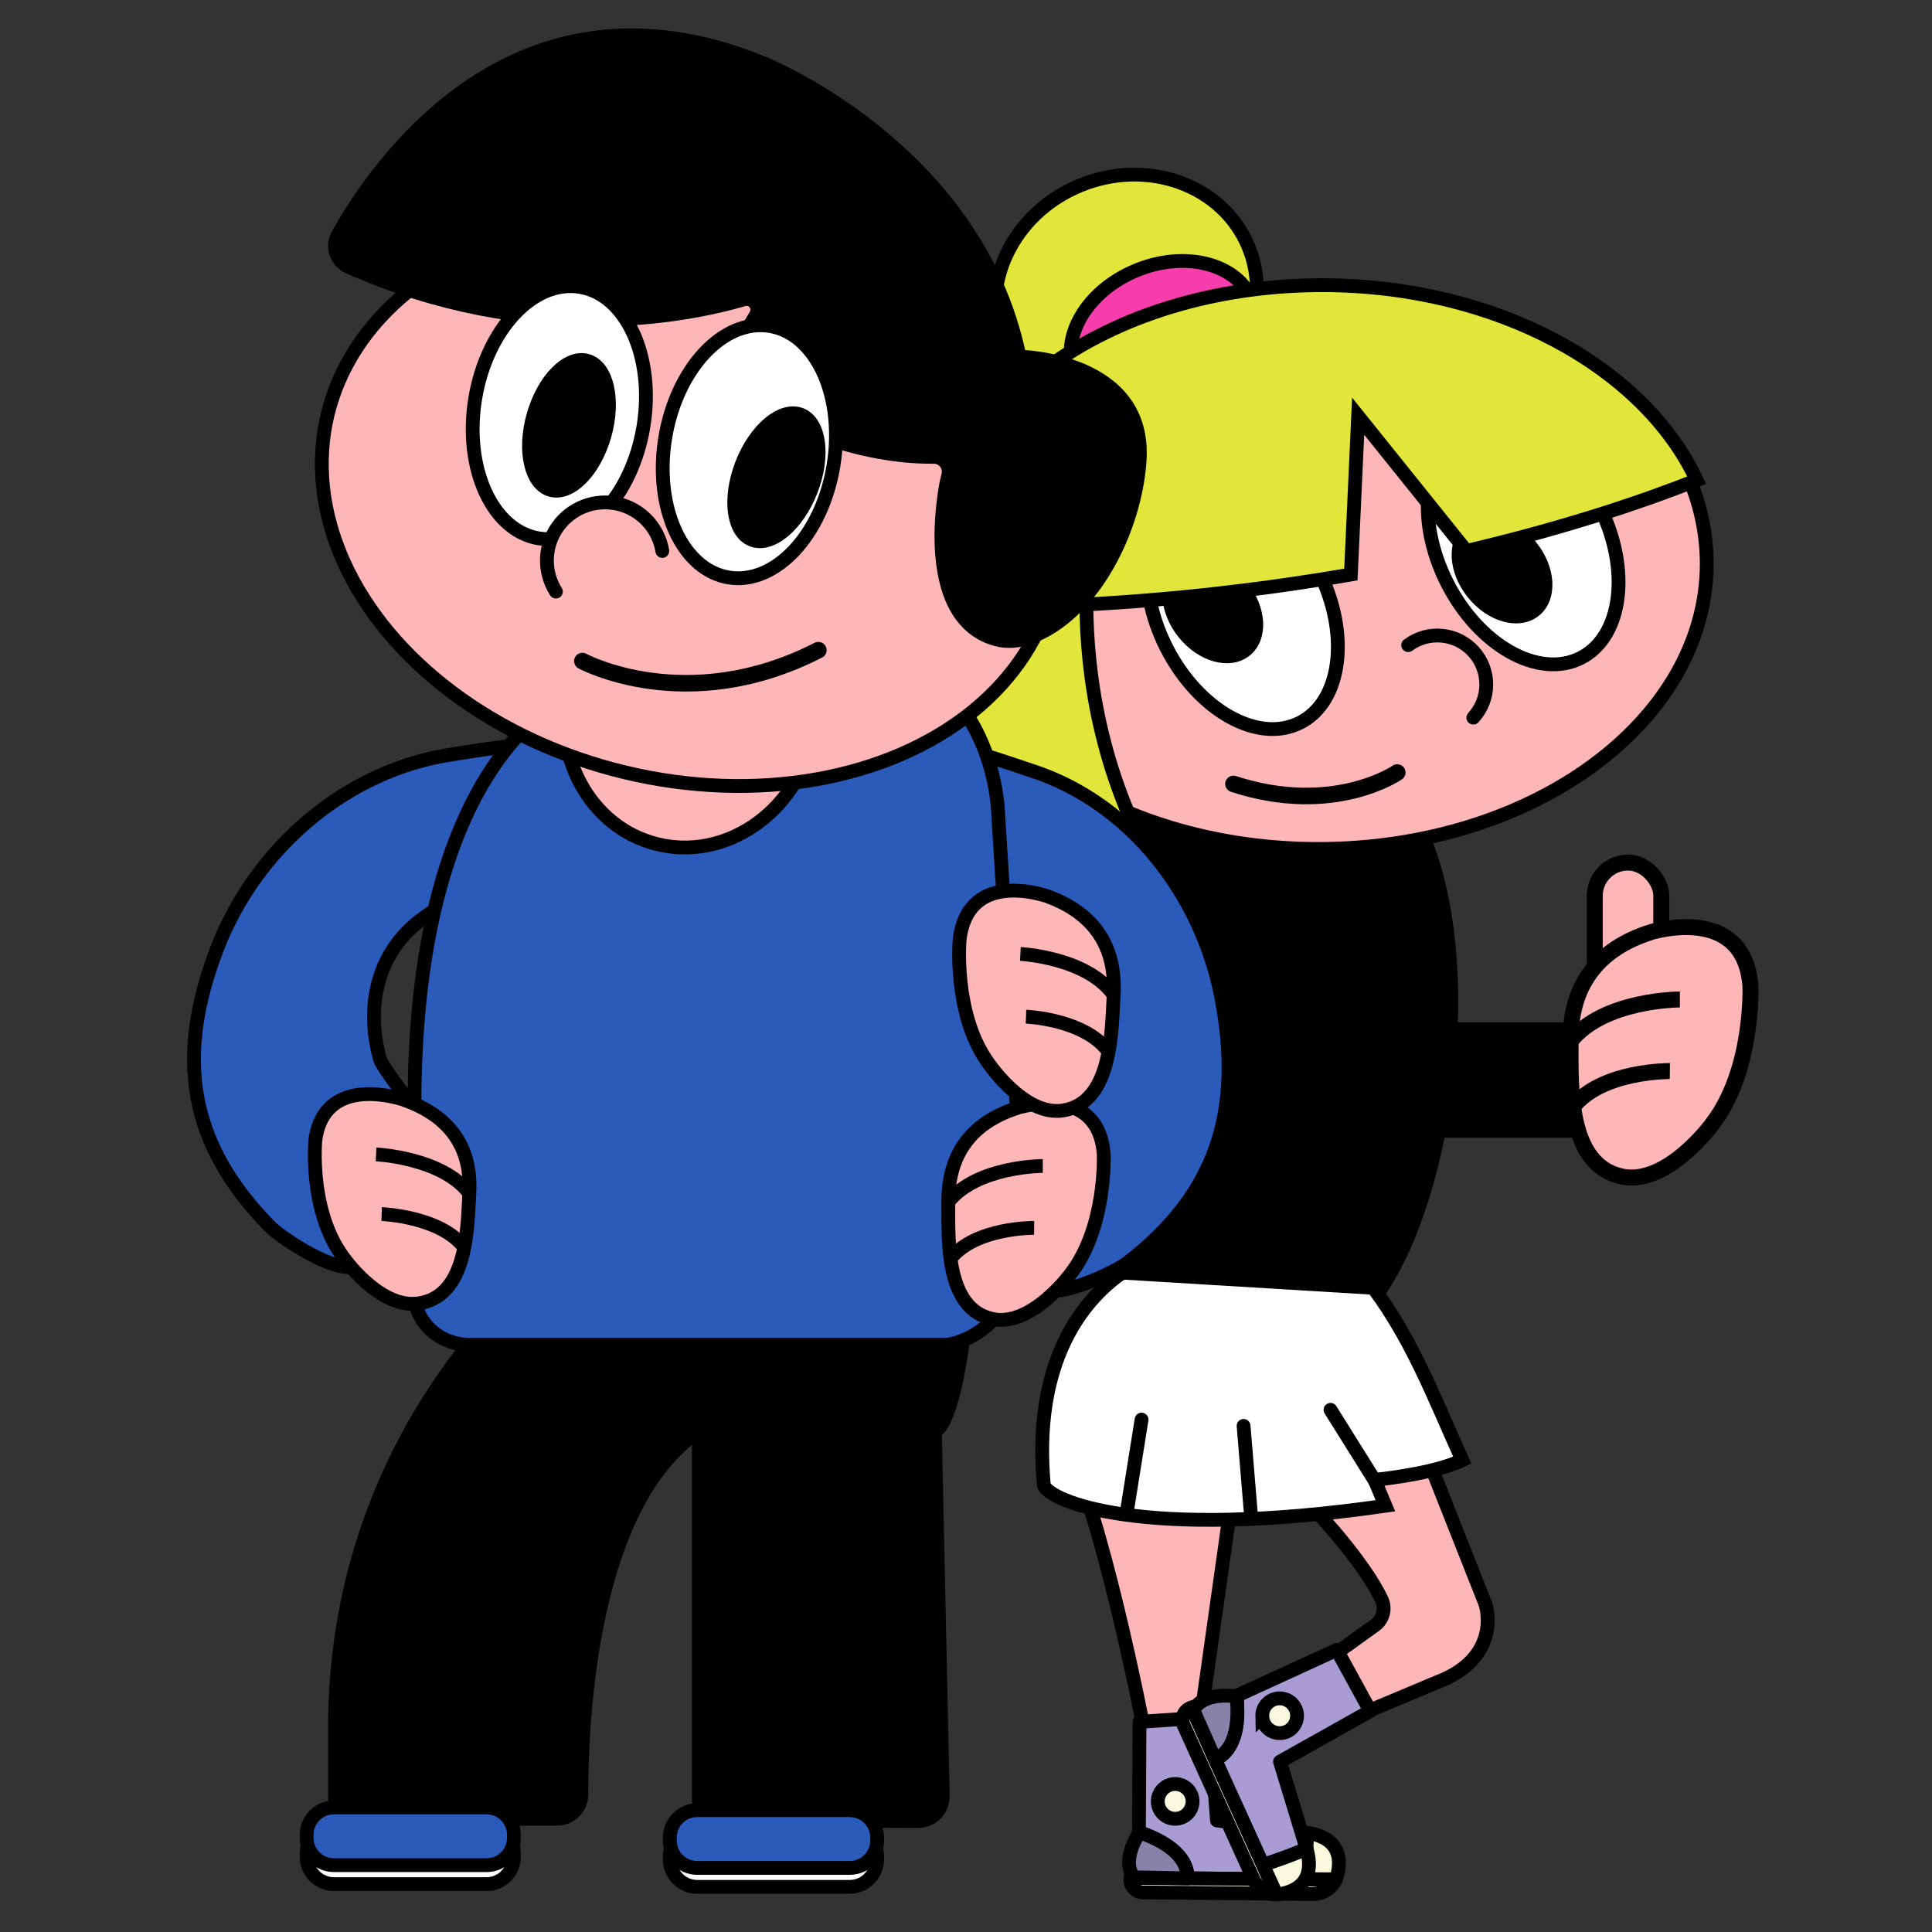 <svg id="e2szRiQOePU1" xmlns="http://www.w3.org/2000/svg" xmlns:xlink="http://www.w3.org/1999/xlink" viewBox="0 0 700 700" shape-rendering="geometricPrecision" text-rendering="geometricPrecision"><rect x="0" y="0" width="700" height="700" fill="#333333" stroke="none"/><style><![CDATA[#e2szRiQOePU5_tr {animation: e2szRiQOePU5_tr__tr 3076.923ms linear infinite normal forwards}@keyframes e2szRiQOePU5_tr__tr { 0% {transform: translate(452.427px,461.159px) rotate(0deg)} 50% {transform: translate(452.427px,461.159px) rotate(-4.278deg)} 100% {transform: translate(452.427px,461.159px) rotate(0deg)}} #e2szRiQOePU12_tr {animation: e2szRiQOePU12_tr__tr 3076.923ms linear infinite normal forwards}@keyframes e2szRiQOePU12_tr__tr { 0% {transform: translate(464.449px,303.345px) rotate(0deg)} 50% {transform: translate(464.449px,303.345px) rotate(5.081deg)} 100% {transform: translate(464.449px,303.345px) rotate(0deg)}} #e2szRiQOePU13_tr {animation: e2szRiQOePU13_tr__tr 3076.923ms linear infinite normal forwards}@keyframes e2szRiQOePU13_tr__tr { 0% {transform: translate(431.467px,149.542px) rotate(0deg)} 37.5% {transform: translate(431.467px,149.542px) rotate(0deg)} 50% {transform: translate(431.467px,149.542px) rotate(-9.323deg)} 62.5% {transform: translate(431.467px,149.542px) rotate(0deg)} 100% {transform: translate(431.467px,149.542px) rotate(0deg)}} #e2szRiQOePU18 {animation: e2szRiQOePU18__m 3076.923ms linear infinite normal forwards}@keyframes e2szRiQOePU18__m { 0% {d: path('M669.038,437.107C669.038,437.107,645.956,453.083,609.697,441.243')} 50% {d: path('M669.038,437.107C669.038,437.107,635.921,462.84,596.072,433.707')} 100% {d: path('M669.038,437.107C669.038,437.107,645.956,453.083,609.697,441.243')}} #e2szRiQOePU19 {animation: e2szRiQOePU19__m 3076.923ms linear infinite normal forwards}@keyframes e2szRiQOePU19__m { 0% {d: path('M795.57,262.476C784.046,239.735,762.37,227.55,747.146,235.263C731.922,242.976,728.931,267.663,740.456,290.405C751.981,313.147,773.656,325.331,788.88,317.618C804.104,309.905,807.094,285.217,795.57,262.476Z')} 40% {d: path('M795.57,262.476C784.046,239.735,762.37,227.55,747.146,235.263C731.922,242.976,728.931,267.663,740.456,290.405C751.981,313.147,773.656,325.331,788.88,317.618C804.104,309.905,807.094,285.217,795.57,262.476Z')} 45% {d: path('M799.047,272.744C790.212,279.646,775.026,282.684,775.026,282.684C775.026,282.684,760.116,286.273,740.456,290.405C751.981,313.147,773.656,325.331,788.88,317.618C804.104,309.905,805.674,289.862,799.047,272.744Z')} 50% {d: path('M799.047,272.744C807.744,290.357,804.009,309.878,789.107,317.197C773.383,325.191,751.942,316.428,740.456,290.405C752.212,316.669,773.607,325.186,788.831,317.473C804.055,309.76,807.737,290.437,799.047,272.744Z')} 55% {d: path('M799.047,272.744C790.212,279.646,775.026,282.684,775.026,282.684C775.026,282.684,760.116,286.273,740.456,290.405C751.981,313.147,773.656,325.331,788.88,317.618C804.104,309.905,805.674,289.862,799.047,272.744Z')} 60% {d: path('M795.57,262.476C784.046,239.735,762.37,227.55,747.146,235.263C731.922,242.976,728.931,267.663,740.456,290.405C751.981,313.147,773.656,325.331,788.88,317.618C804.104,309.905,807.094,285.217,795.57,262.476Z')} 100% {d: path('M795.57,262.476C784.046,239.735,762.37,227.55,747.146,235.263C731.922,242.976,728.931,267.663,740.456,290.405C751.981,313.147,773.656,325.331,788.88,317.618C804.104,309.905,807.094,285.217,795.57,262.476Z')}} #e2szRiQOePU23 {animation: e2szRiQOePU23__m 3076.923ms linear infinite normal forwards}@keyframes e2szRiQOePU23__m { 0% {d: path('M795.57,262.476C784.046,239.735,762.37,227.55,747.146,235.263C731.922,242.976,728.931,267.663,740.456,290.405C751.981,313.147,773.656,325.331,788.88,317.618C804.104,309.905,807.094,285.217,795.57,262.476Z')} 40% {d: path('M795.57,262.476C784.046,239.735,762.37,227.55,747.146,235.263C731.922,242.976,728.931,267.663,740.456,290.405C751.981,313.147,773.656,325.331,788.88,317.618C804.104,309.905,807.094,285.217,795.57,262.476Z')} 45% {d: path('M799.047,272.744C790.212,279.646,775.026,282.684,775.026,282.684C775.026,282.684,760.116,286.273,740.456,290.405C751.981,313.147,773.656,325.331,788.88,317.618C804.104,309.905,805.674,289.862,799.047,272.744Z')} 50% {d: path('M799.047,272.744C807.744,290.357,804.009,309.878,789.107,317.197C773.383,325.191,751.942,316.428,740.456,290.405C752.212,316.669,773.607,325.186,788.831,317.473C804.055,309.76,807.737,290.437,799.047,272.744Z')} 55% {d: path('M799.047,272.744C790.212,279.646,775.026,282.684,775.026,282.684C775.026,282.684,760.116,286.273,740.456,290.405C751.981,313.147,773.656,325.331,788.88,317.618C804.104,309.905,805.674,289.862,799.047,272.744Z')} 60% {d: path('M795.57,262.476C784.046,239.735,762.37,227.55,747.146,235.263C731.922,242.976,728.931,267.663,740.456,290.405C751.981,313.147,773.656,325.331,788.88,317.618C804.104,309.905,807.094,285.217,795.57,262.476Z')} 100% {d: path('M795.57,262.476C784.046,239.735,762.37,227.55,747.146,235.263C731.922,242.976,728.931,267.663,740.456,290.405C751.981,313.147,773.656,325.331,788.88,317.618C804.104,309.905,807.094,285.217,795.57,262.476Z')}} #e2szRiQOePU24 {animation: e2szRiQOePU24__m 3076.923ms linear infinite normal forwards}@keyframes e2szRiQOePU24__m { 0% {d: path('M629.266,300.816C617.742,278.075,596.066,265.89,580.842,273.603C565.618,281.316,562.627,306.003,574.152,328.745C585.677,351.487,607.352,363.671,622.576,355.958C637.8,348.245,640.79,323.557,629.266,300.816Z')} 40% {d: path('M629.266,300.816C617.742,278.075,596.066,265.89,580.842,273.603C565.618,281.316,562.627,306.003,574.152,328.745C585.677,351.487,607.352,363.671,622.576,355.958C637.8,348.245,640.79,323.557,629.266,300.816Z')} 45% {d: path('M634.493,311.657C634.441,311.598,627.926,316.348,609.17,322.1C590.414,327.853,574.125,328.689,574.152,328.745C585.677,351.487,607.352,363.671,622.576,355.958C637.8,348.245,637.672,324.931,634.493,311.657Z')} 50% {d: path('M635.409,313.033C638.714,327.475,638.114,348.394,622.576,355.958C607.038,363.522,586.198,351.375,574.152,328.745C585.677,351.487,607.352,363.671,622.576,355.958C637.8,348.245,638.588,326.306,635.409,313.033Z')} 55% {d: path('M634.493,311.657C634.441,311.598,627.926,316.348,609.17,322.1C590.414,327.853,574.125,328.689,574.152,328.745C585.677,351.487,607.352,363.671,622.576,355.958C637.8,348.245,637.672,324.931,634.493,311.657Z')} 60% {d: path('M629.266,300.816C617.742,278.075,596.066,265.89,580.842,273.603C565.618,281.316,562.627,306.003,574.152,328.745C585.677,351.487,607.352,363.671,622.576,355.958C637.8,348.245,640.79,323.557,629.266,300.816Z')} 100% {d: path('M629.266,300.816C617.742,278.075,596.066,265.89,580.842,273.603C565.618,281.316,562.627,306.003,574.152,328.745C585.677,351.487,607.352,363.671,622.576,355.958C637.8,348.245,640.79,323.557,629.266,300.816Z')}} #e2szRiQOePU28 {animation: e2szRiQOePU28__m 3076.923ms linear infinite normal forwards}@keyframes e2szRiQOePU28__m { 0% {d: path('M629.266,300.816C617.742,278.075,596.066,265.89,580.842,273.603C565.618,281.316,562.627,306.003,574.152,328.745C585.677,351.487,607.352,363.671,622.576,355.958C637.8,348.245,640.79,323.557,629.266,300.816Z')} 40% {d: path('M629.266,300.816C617.742,278.075,596.066,265.89,580.842,273.603C565.618,281.316,562.627,306.003,574.152,328.745C585.677,351.487,607.352,363.671,622.576,355.958C637.8,348.245,640.79,323.557,629.266,300.816Z')} 45% {d: path('M634.493,311.657C634.441,311.598,627.926,316.348,609.17,322.1C590.414,327.853,574.125,328.689,574.152,328.745C585.677,351.487,607.352,363.671,622.576,355.958C637.8,348.245,637.672,324.931,634.493,311.657Z')} 50% {d: path('M635.409,313.033C638.714,327.475,638.114,348.394,622.576,355.958C607.038,363.522,586.198,351.375,574.152,328.745C585.677,351.487,607.352,363.671,622.576,355.958C637.8,348.245,638.588,326.306,635.409,313.033Z')} 55% {d: path('M634.493,311.657C634.441,311.598,627.926,316.348,609.17,322.1C590.414,327.853,574.125,328.689,574.152,328.745C585.677,351.487,607.352,363.671,622.576,355.958C637.8,348.245,637.672,324.931,634.493,311.657Z')} 60% {d: path('M629.266,300.816C617.742,278.075,596.066,265.89,580.842,273.603C565.618,281.316,562.627,306.003,574.152,328.745C585.677,351.487,607.352,363.671,622.576,355.958C637.8,348.245,640.79,323.557,629.266,300.816Z')} 100% {d: path('M629.266,300.816C617.742,278.075,596.066,265.89,580.842,273.603C565.618,281.316,562.627,306.003,574.152,328.745C585.677,351.487,607.352,363.671,622.576,355.958C637.8,348.245,640.79,323.557,629.266,300.816Z')}} #e2szRiQOePU29 {animation: e2szRiQOePU29__m 3076.923ms linear infinite normal forwards}@keyframes e2szRiQOePU29__m { 0% {d: path('M571.268,150.54C536.815,150.475,501.119,159.248,472.76,179.37C444.072,199.725,429.451,231.159,423.605,265.07C422.141,273.561,407.52,351.561,416.389,353.07L506.644,368.442C508.211,368.707,509.79,368.041,510.694,366.734C511.598,365.427,511.664,363.715,510.863,362.342C490.049,326.485,485.628,290.074,485.503,266.226C517.631,264.481,549.629,260.854,581.333,255.363L583.97,198.012L623.187,246.836C660.614,238.069,688.787,228.273,706.625,221.199C687.5,180.237,634.072,150.658,571.268,150.54Z')} 37.5% {d: path('M571.268,150.54C536.815,150.475,501.119,159.248,472.76,179.37C444.072,199.725,429.451,231.159,423.605,265.07C422.141,273.561,407.52,351.561,416.389,353.07L506.644,368.442C508.211,368.707,509.79,368.041,510.694,366.734C511.598,365.427,511.664,363.715,510.863,362.342C490.049,326.485,485.628,290.074,485.503,266.226C517.631,264.481,549.629,260.854,581.333,255.363L583.97,198.012L623.187,246.836C660.614,238.069,688.787,228.273,706.625,221.199C687.5,180.237,634.072,150.658,571.268,150.54Z')} 50% {d: path('M571.268,150.54C536.815,150.475,501.119,159.248,472.76,179.37C444.072,199.725,429.451,231.159,423.605,265.07C422.141,273.561,407.52,351.561,416.389,353.07L506.644,368.442C508.211,368.707,509.79,368.041,510.694,366.734C511.598,365.427,511.664,363.715,510.863,362.342C490.049,326.485,485.628,290.074,485.503,266.226C517.631,264.481,553.362,259.989,585.066,254.498L582.619,198.259L618.467,247.273C655.894,238.506,688.787,228.273,706.625,221.199C687.5,180.237,634.072,150.658,571.268,150.54Z')} 62.5% {d: path('M571.268,150.54C536.815,150.475,501.119,159.248,472.76,179.37C444.072,199.725,429.451,231.159,423.605,265.07C422.141,273.561,407.52,351.561,416.389,353.07L506.644,368.442C508.211,368.707,509.79,368.041,510.694,366.734C511.598,365.427,511.664,363.715,510.863,362.342C490.049,326.485,485.628,290.074,485.503,266.226C517.631,264.481,549.629,260.854,581.333,255.363L583.97,198.012L623.187,246.836C660.614,238.069,688.787,228.273,706.625,221.199C687.5,180.237,634.072,150.658,571.268,150.54Z')} 100% {d: path('M571.268,150.54C536.815,150.475,501.119,159.248,472.76,179.37C444.072,199.725,429.451,231.159,423.605,265.07C422.141,273.561,407.52,351.561,416.389,353.07L506.644,368.442C508.211,368.707,509.79,368.041,510.694,366.734C511.598,365.427,511.664,363.715,510.863,362.342C490.049,326.485,485.628,290.074,485.503,266.226C517.631,264.481,549.629,260.854,581.333,255.363L583.97,198.012L623.187,246.836C660.614,238.069,688.787,228.273,706.625,221.199C687.5,180.237,634.072,150.658,571.268,150.54Z')}} #e2szRiQOePU44_tr {animation: e2szRiQOePU44_tr__tr 3076.923ms linear infinite normal forwards}@keyframes e2szRiQOePU44_tr__tr { 0% {transform: translate(250.094px,282.947px) rotate(0deg)} 50% {transform: translate(250.094px,282.947px) rotate(-7.401deg)} 100% {transform: translate(250.094px,282.947px) rotate(0deg)}} #e2szRiQOePU48 {animation: e2szRiQOePU48__m 3076.923ms linear infinite normal forwards}@keyframes e2szRiQOePU48__m { 0% {d: path('M229.494,201.915C225.384,227.076,208.402,245.245,191.563,242.494C174.724,239.743,164.405,217.116,168.515,191.955C172.625,166.794,189.607,148.625,206.446,151.376C223.285,154.127,233.6,176.754,229.494,201.915Z')} 30% {d: path('M229.494,201.915C225.384,227.076,208.402,245.245,191.563,242.494C174.724,239.743,164.405,217.116,168.515,191.955C172.625,166.794,189.607,148.625,206.446,151.376C223.285,154.127,233.6,176.754,229.494,201.915Z');animation-timing-function: cubic-bezier(0.165,0.84,0.44,1)} 50% {d: path('M229.494,201.915C225.384,227.076,208.402,245.245,191.563,242.494C174.724,239.743,164.405,217.116,168.515,191.955C164.054,217.398,175.392,239.697,192.231,242.448C209.07,245.199,225.011,227.482,229.494,201.915Z');animation-timing-function: cubic-bezier(0.42,0,1,1)} 70% {d: path('M229.494,201.915C225.384,227.076,208.402,245.245,191.563,242.494C174.724,239.743,164.405,217.116,168.515,191.955C172.625,166.794,189.607,148.625,206.446,151.376C223.285,154.127,233.6,176.754,229.494,201.915Z')} 100% {d: path('M229.494,201.915C225.384,227.076,208.402,245.245,191.563,242.494C174.724,239.743,164.405,217.116,168.515,191.955C172.625,166.794,189.607,148.625,206.446,151.376C223.285,154.127,233.6,176.754,229.494,201.915Z')}} #e2szRiQOePU52 {animation: e2szRiQOePU52__m 3076.923ms linear infinite normal forwards}@keyframes e2szRiQOePU52__m { 0% {d: path('M229.494,201.915C225.384,227.076,208.402,245.245,191.563,242.494C174.724,239.743,164.405,217.116,168.515,191.955C172.625,166.794,189.607,148.625,206.446,151.376C223.285,154.127,233.6,176.754,229.494,201.915Z')} 30% {d: path('M229.494,201.915C225.384,227.076,208.402,245.245,191.563,242.494C174.724,239.743,164.405,217.116,168.515,191.955C172.625,166.794,189.607,148.625,206.446,151.376C223.285,154.127,233.6,176.754,229.494,201.915Z');animation-timing-function: cubic-bezier(0.165,0.84,0.44,1)} 50% {d: path('M229.494,201.915C225.384,227.076,208.402,245.245,191.563,242.494C174.724,239.743,164.405,217.116,168.515,191.955C164.054,217.398,175.392,239.697,192.231,242.448C209.07,245.199,225.011,227.482,229.494,201.915Z');animation-timing-function: cubic-bezier(0.42,0,1,1)} 70% {d: path('M229.494,201.915C225.384,227.076,208.402,245.245,191.563,242.494C174.724,239.743,164.405,217.116,168.515,191.955C172.625,166.794,189.607,148.625,206.446,151.376C223.285,154.127,233.6,176.754,229.494,201.915Z')} 100% {d: path('M229.494,201.915C225.384,227.076,208.402,245.245,191.563,242.494C174.724,239.743,164.405,217.116,168.515,191.955C172.625,166.794,189.607,148.625,206.446,151.376C223.285,154.127,233.6,176.754,229.494,201.915Z')}} #e2szRiQOePU53 {animation: e2szRiQOePU53__m 3076.923ms linear infinite normal forwards}@keyframes e2szRiQOePU53__m { 0% {d: path('M342.075,225.09C337.965,250.251,320.983,268.42,304.144,265.669C287.305,262.918,276.986,240.291,281.096,215.13C285.206,189.969,302.188,171.8,319.027,174.551C335.866,177.302,346.185,199.929,342.075,225.09Z')} 30% {d: path('M342.075,225.09C337.965,250.251,320.983,268.42,304.144,265.669C287.305,262.918,276.986,240.291,281.096,215.13C285.206,189.969,302.188,171.8,319.027,174.551C335.866,177.302,346.185,199.929,342.075,225.09Z');animation-timing-function: cubic-bezier(0.165,0.84,0.44,1)} 50% {d: path('M342.075,225.09C337.965,250.251,320.983,268.42,304.144,265.669C287.305,262.918,276.986,240.291,281.096,215.13C277.115,240.396,287.305,262.918,304.144,265.669C320.983,268.42,338.267,250.253,342.075,225.09Z');animation-timing-function: cubic-bezier(0.42,0,1,1)} 70% {d: path('M342.075,225.09C337.965,250.251,320.983,268.42,304.144,265.669C287.305,262.918,276.986,240.291,281.096,215.13C285.206,189.969,302.188,171.8,319.027,174.551C335.866,177.302,346.185,199.929,342.075,225.09Z')} 100% {d: path('M342.075,225.09C337.965,250.251,320.983,268.42,304.144,265.669C287.305,262.918,276.986,240.291,281.096,215.13C285.206,189.969,302.188,171.8,319.027,174.551C335.866,177.302,346.185,199.929,342.075,225.09Z')}} #e2szRiQOePU57 {animation: e2szRiQOePU57__m 3076.923ms linear infinite normal forwards}@keyframes e2szRiQOePU57__m { 0% {d: path('M342.075,225.09C337.965,250.251,320.983,268.42,304.144,265.669C287.305,262.918,276.986,240.291,281.096,215.13C285.206,189.969,302.188,171.8,319.027,174.551C335.866,177.302,346.185,199.929,342.075,225.09Z')} 30% {d: path('M342.075,225.09C337.965,250.251,320.983,268.42,304.144,265.669C287.305,262.918,276.986,240.291,281.096,215.13C285.206,189.969,302.188,171.8,319.027,174.551C335.866,177.302,346.185,199.929,342.075,225.09Z');animation-timing-function: cubic-bezier(0.165,0.84,0.44,1)} 50% {d: path('M342.075,225.09C337.965,250.251,320.983,268.42,304.144,265.669C287.305,262.918,276.986,240.291,281.096,215.13C277.115,240.396,287.305,262.918,304.144,265.669C320.983,268.42,338.267,250.253,342.075,225.09Z');animation-timing-function: cubic-bezier(0.42,0,1,1)} 70% {d: path('M342.075,225.09C337.965,250.251,320.983,268.42,304.144,265.669C287.305,262.918,276.986,240.291,281.096,215.13C285.206,189.969,302.188,171.8,319.027,174.551C335.866,177.302,346.185,199.929,342.075,225.09Z')} 100% {d: path('M342.075,225.09C337.965,250.251,320.983,268.42,304.144,265.669C287.305,262.918,276.986,240.291,281.096,215.13C285.206,189.969,302.188,171.8,319.027,174.551C335.866,177.302,346.185,199.929,342.075,225.09Z')}} #e2szRiQOePU59 {animation: e2szRiQOePU59__m 3076.923ms linear infinite normal forwards}@keyframes e2szRiQOePU59__m { 0% {d: path('M232.611,363.157C232.611,363.157,270.354,383.658,318.103,359.206')} 50% {d: path('M232.611,363.157C232.611,363.157,280.473,394.051,331.547,347.299')} 100% {d: path('M232.611,363.157C232.611,363.157,270.354,383.658,318.103,359.206')}} #e2szRiQOePU60_tr {animation: e2szRiQOePU60_tr__tr 3076.923ms linear infinite normal forwards}@keyframes e2szRiQOePU60_tr__tr { 0% {transform: translate(492.302px,387.331px) rotate(0deg)} 25% {transform: translate(492.302px,387.331px) rotate(10deg)} 50% {transform: translate(492.302px,387.331px) rotate(0deg)} 75% {transform: translate(492.302px,387.331px) rotate(-10deg)} 100% {transform: translate(492.302px,387.331px) rotate(0deg)}}]]></style><path d="M217.878,797.213v133.7c-0,4.041,3.268,7.32,7.309,7.333l72.157.239c2.395.008,4.692-.952,6.369-2.661s2.595-4.023,2.544-6.417l-2.857-132.2c0,0,7.227-.183,11.743-46.422l-162.486-4.353c0,0-66.6,55.986-66.6,158.074v26.964c0,3.421,2.773,6.194,6.194,6.194h74.229c2.344.001,4.592-.931,6.249-2.589s2.585-3.908,2.58-6.253c-.053-26.452,3.215-104.822,42.569-131.609Z" transform="translate(35.326-278.683)" stroke="#000" stroke-width="5" stroke-miterlimit="10"/><path d="M547.634,767.554v0L581.512,786.9l-.642,24.466L566.6,912.24l-20.149,1.433c0,0-15.713-81.87-29.762-106.386c8.07-25.36,18.833-36.187,30.945-39.733Z" transform="translate(-131.949-286.886)" fill="#ffb6b6" stroke="#000" stroke-width="5" stroke-miterlimit="10"/><path d="M659.91,904.732l19.229-13.846c2.958-2.128,3.974-6.066,2.414-9.359-5.841-12.314-22.041-31.741-38.677-46.781l46.036-28.252c.095.242,29.659,75.348,29.79,75.573c1.132,1.939,6.339,20.716-17.246,29.527l-39.808,16.713Z" transform="translate(-180.965-302.011)" fill="#ffb6b6" stroke="#000" stroke-width="5" stroke-miterlimit="10"/><g id="e2szRiQOePU5_tr" transform="translate(452.427,461.159) rotate(0)"><g transform="translate(-452.427,-461.159)"><path d="M618.053,733.626l-73.941-6.919c0,0-44.671,14.742-38.48,82.492c2.21,5.637,34.97,20.154,123.753,7.391l-3.9-9.358c15.353-1.763,25.473-4.216,31.755-7.173-10.68-23.674-19.059-46.115-35.048-66.045Z" transform="translate(-127.426-271.019)" fill="#fff" stroke="#000" stroke-width="5" stroke-miterlimit="10"/><line x1="16.658" y1="26.629" x2="0" y2="0" transform="translate(482.068 510.808)" fill="none" stroke="#000" stroke-width="5" stroke-linecap="round" stroke-miterlimit="10"/><line x1="0" y1="0" x2="2.701" y2="32.658" transform="translate(450.576 516.632)" fill="none" stroke="#000" stroke-width="5" stroke-linecap="round" stroke-miterlimit="10"/><line x1="5.103" y1="0" x2="0" y2="31.927" transform="translate(408.51 514.341)" fill="none" stroke="#000" stroke-width="5" stroke-linecap="round" stroke-miterlimit="10"/></g></g><line x1="11.496" y1="27.331" x2="0" y2="0" transform="translate(486.567 508.37)" fill="#fff"/><path d="M585.673,415.818c0,0-81.783-18.308-54.092,76.4L545.126,610.98l90.848,5.5c36.626-55.464,44.206-218.269-50.301-200.662Z" transform="translate(-135.51-149.704)" stroke="#000" stroke-width="5" stroke-miterlimit="10"/><g id="e2szRiQOePU12_tr" transform="translate(464.449,303.345) rotate(0)"><g transform="translate(-464.449,-303.345)"><g id="e2szRiQOePU13_tr" transform="translate(431.467,149.542) rotate(0)"><g transform="translate(-431.467,-149.542)"><path d="M480.173,147.913c9.28,22.357,36.661,32.238,61.157,22.069s36.832-36.535,27.551-58.891-36.661-32.237-61.157-22.069-36.831,36.534-27.551,58.891Z" transform="translate(-116.564-21.763)" fill="#e2e53a" stroke="#000" stroke-width="5" stroke-miterlimit="10"/><path d="M523.431,177c5.5,13.26,24.343,18.042,42.078,10.681s27.651-24.079,22.146-37.339-24.343-18.043-42.078-10.681-27.65,24.08-22.146,37.339Z" transform="translate(-133.976-41.644)" fill="#f73cab" stroke="#000" stroke-width="5" stroke-miterlimit="10"/></g></g><path d="M440.832,294.142c12.654-44.457,46.653-95.578,151.683-100.684c38.638.545,64.022-1.307,121.011,53.571c4.8,10.321,7.305,21.56,7.341,32.943.054,57.055-62.877,103.368-140.561,103.442-71.264.068-130.179-38.8-139.474-89.272Z" transform="translate(-102.484-75.825)" fill="#ffb6b6" stroke="#000" stroke-width="5" stroke-miterlimit="10"/><path d="M745.447,387.847c6.204-6.727,6.272-17.069.157-23.878s-16.405-7.847-23.757-2.399" transform="translate(-211.642-127.831)" fill="none" stroke="#000" stroke-width="5" stroke-linecap="round" stroke-miterlimit="10"/><path id="e2szRiQOePU18" d="M669.038,437.107c0,0-23.082,15.976-59.341,4.136" transform="translate(-162.785-157.206)" fill="none" stroke="#000" stroke-width="6" stroke-linecap="round" stroke-linejoin="round"/><path id="e2szRiQOePU19" d="M795.57,262.476c-11.524-22.741-33.2-34.926-48.424-27.213s-18.215,32.4-6.69,55.142s33.2,34.926,48.424,27.213s18.214-32.401,6.69-55.142Z" transform="translate(-216.146-79.224)" fill="#fff" stroke="#000" stroke-width="5" stroke-linejoin="round" stroke-miterlimit="10"/><g mask="url(#e2szRiQOePU22)"><path d="M777.865,300.054c-6.528-8.092-16.486-10.888-22.244-6.243s-5.133,14.969,1.394,23.061s16.486,10.887,22.244,6.243s5.134-14.969-1.394-23.061Z" transform="translate(-223.228-101.993)" stroke="#000" stroke-width="5" stroke-miterlimit="10"/><mask id="e2szRiQOePU22"><path id="e2szRiQOePU23" d="M795.57,262.476c-11.524-22.741-33.2-34.926-48.424-27.213s-18.215,32.4-6.69,55.142s33.2,34.926,48.424,27.213s18.214-32.401,6.69-55.142Z" transform="translate(-216.146-79.224)" fill="#fff" stroke="#000" stroke-width="0" stroke-linejoin="round" stroke-miterlimit="10"/></mask></g><path id="e2szRiQOePU24" d="M629.266,300.816c-11.524-22.741-33.2-34.926-48.424-27.213s-18.215,32.4-6.69,55.142s33.2,34.926,48.424,27.213s18.214-32.401,6.69-55.142Z" transform="translate(-151.547-94.117)" fill="#fff" stroke="#000" stroke-width="5" stroke-linejoin="round" stroke-miterlimit="10"/><g mask="url(#e2szRiQOePU27)"><path d="M606.509,323.668c-6.528-8.092-16.487-10.888-22.245-6.243s-5.133,14.969,1.394,23.061s16.486,10.887,22.244,6.243s5.134-14.969-1.393-23.061Z" transform="translate(-156.668-111.165)" stroke="#000" stroke-width="5" stroke-miterlimit="10"/><mask id="e2szRiQOePU27"><path id="e2szRiQOePU28" d="M629.266,300.816c-11.524-22.741-33.2-34.926-48.424-27.213s-18.215,32.4-6.69,55.142s33.2,34.926,48.424,27.213s18.214-32.401,6.69-55.142Z" transform="translate(-151.547-94.117)" fill="#fff" stroke="#000" stroke-width="0" stroke-linejoin="round" stroke-miterlimit="10"/></mask></g><path id="e2szRiQOePU29" d="M571.268,150.54c-34.453-.065-70.149,8.708-98.508,28.83-28.688,20.355-43.309,51.789-49.155,85.7-1.464,8.491-16.085,86.491-7.216,88l90.255,15.372c1.567.265,3.146-.401,4.05-1.708s.97-3.019.169-4.392c-20.814-35.857-25.235-72.268-25.36-96.116c32.128-1.745,64.126-5.372,95.83-10.863l2.637-57.351l39.217,48.824c37.427-8.767,65.6-18.563,83.438-25.637-19.125-40.962-72.553-70.541-135.357-70.659Z" transform="translate(-91.887-47.212)" fill="#e2e53a" stroke="#000" stroke-width="5" stroke-miterlimit="10"/></g></g><path d="M149.356,423.607c-.7-7.138-47.58,1.04-52.844,1.8-39.448,5.7-71.866,34.787-85.528,70.17C-4.263,535.067,0.437,566.441,30,596.537c4.337,4.415,24.224,17.27,30.8,14.263c5.387-2.464,25.032-36.932,31.655-48.235-1.92,3.278-21.664-23.6-22.472-26.379-4.6-15.814-3.247-36.7,14.122-50.3c20.769-16.253,45.968-16.1,69.742-10.407.002.004-4.488-51.834-4.491-51.872Z" transform="translate(67.783-152.156)" fill="#2a5aba" stroke="#000" stroke-width="5" stroke-miterlimit="10"/><path d="M410.413,420.923c1.8-6.906,44.334,8.291,49.135,9.842c35.981,11.623,61.633,45.154,68.732,82c7.923,41.126-1.507,71.232-33.99,96.282-4.765,3.675-25.427,13.267-31.094,9.308-4.642-3.244-17.486-40.108-21.866-52.224c1.27,3.513,24.05-19.879,25.25-22.483c6.84-14.834,8.927-35.563-5.136-51.57-16.817-19.141-40.408-22.843-63.558-20.877Z" transform="translate(-85.801-151.544)" fill="#2a5aba" stroke="#000" stroke-width="5" stroke-miterlimit="10"/><path d="M190.533,379.829c0,0-57.422,19.813-57.422,149.125v67.864c0,10.329,8.9,18.7,19.885,18.7h173.289c0,0,27.461-3.113,27.461-42.522v-5.566L344.63,423.75c0,0-.089-108.625-154.097-43.921Z" transform="translate(17.049-128.288)" fill="#2a5aba" stroke="#000" stroke-width="5" stroke-miterlimit="10"/><path d="M311.6,381.591c-6.671,26.826-31.859,43.654-56.258,37.586s-38.771-32.733-32.1-59.559s31.858-43.654,56.258-37.586s38.773,32.733,32.1,59.559Z" transform="translate(-17.328-113.347)" fill="#ffb6b6" stroke="#000" stroke-width="5" stroke-miterlimit="10"/><path d="M449.4,671.851q0-.435,0-.854c-.1-17.319,8.413-28.9,25.408-34.193.009,0,28.923-9.011,30.911,16.9c0,0,1.1,26.422-12.049,43.411c0,0-14.156,19.331-28.265,16.283-16.948-3.663-15.982-28.008-16.005-41.547Z" transform="translate(-105.808-235.507)" fill="#ffb6b6" stroke="#000" stroke-width="5" stroke-miterlimit="10"/><path d="M483.626,672.366c0,0-23.924-.018-34.25,13.053" transform="translate(-105.803-249.911)" fill="none" stroke="#000" stroke-width="5" stroke-miterlimit="10"/><path d="M481,709.026c0,0-21.255-.232-30.311,11.156" transform="translate(-106.314-264.152)" fill="none" stroke="#000" stroke-width="5" stroke-miterlimit="10"/><path d="M130.026,666.567q.023-.417.046-.818c.972-16.584-7.014-28.08-23.847-33.964-.009,0-28.647-10.014-31.947,14.707c0,0-2.438,25.254,9.943,42.154c0,0,13.272,19.193,27.62,16.947c17.229-2.693,17.48-26.06,18.185-39.026Z" transform="translate(39.977-233.368)" fill="#ffb6b6" stroke="#000" stroke-width="5" stroke-miterlimit="10"/><path d="M110.374,665.507c0,0,24.072,1.126,33.8,14.139" transform="translate(25.881-247.247)" fill="none"/><path d="M110.374,665.507c0,0,24.072,1.126,33.8,14.139" transform="translate(25.881-247.247)" fill="none" stroke="#000" stroke-width="5" stroke-miterlimit="10"/><path d="M113.69,700.865c0,0,21.4.793,29.936,12.133" transform="translate(24.592-260.982)" fill="none" stroke="#000" stroke-width="5" stroke-miterlimit="10"/><path d="M511.762,547.872q.023-.438.046-.859c.972-17.42-7.014-29.5-23.847-35.677-.009,0-28.647-10.519-31.948,15.449c0,0-2.437,26.528,9.943,44.281c0,0,13.272,20.161,27.62,17.8c17.23-2.831,17.48-27.374,18.186-40.994Z" transform="translate(-108.305-186.54)" fill="#ffb6b6" stroke="#000" stroke-width="5" stroke-miterlimit="10"/><path d="M492.111,546.758c0,0,24.072,1.183,33.8,14.852" transform="translate(-122.402-201.12)" fill="none" stroke="#000" stroke-width="5" stroke-miterlimit="10"/><path d="M495.426,583.9c0,0,21.4.834,29.936,12.746" transform="translate(-123.689-215.548)" fill="none" stroke="#000" stroke-width="5" stroke-miterlimit="10"/><g id="e2szRiQOePU44_tr" transform="translate(250.094,282.947) rotate(0)"><g transform="translate(-250.094,-282.947)"><ellipse rx="100.935" ry="135.073" transform="matrix(.232-.973 0.973 0.232 250.094 181.694)" fill="#ffb6b6" stroke="#000" stroke-width="5" stroke-miterlimit="10"/><path d="M90.956,86.379c-2.122-.949-3.748-2.746-4.479-4.952s-.502-4.619.632-6.648c13.947-25.031,64-98.781,153.613-62.36c0,0,77.653,30.524,93.339,106.528c0,0,45.977.688,43.513,37.67-1.418,21.282-12.827,47.452-31.012,59.576-5.98,3.988-13.622,7.122-20.89,5.165-21.819-5.874-21.332-36.505-18.53-54.095.257-1.767.618-3.516,1.083-5.24.446-1.628.101-3.371-.93-4.707s-2.63-2.111-4.318-2.093c-26.786.245-52.433-10.806-76.018-23.015-2.052-1.059-3.464-3.046-3.79-5.332s.475-4.588,2.149-6.178c5.274-4.93,9.756-10.644,13.287-16.941.741-1.38.58-3.07-.407-4.286s-2.608-1.72-4.11-1.279c-20.329,5.947-76.988,17.551-143.132-11.813Z" transform="translate(35.326 10.292)" stroke="#000" stroke-width="5" stroke-miterlimit="10"/><g><path id="e2szRiQOePU48" d="M229.494,201.915c-4.11,25.161-21.092,43.33-37.931,40.579s-27.158-25.378-23.048-50.539s21.092-43.33,37.931-40.579s27.154,25.378,23.048,50.539Z" transform="translate(3.647-47.431)" fill="#fff" stroke="#000" stroke-width="5" stroke-linejoin="round" stroke-miterlimit="10"/><g mask="url(#e2szRiQOePU51)"><path d="M227.743,223.721c-4.878,12.517-14.421,20.486-21.313,17.8s-8.525-15.011-3.646-27.528s14.421-20.486,21.313-17.8s8.525,15.007,3.646,27.528Z" transform="matrix(.995-.095 0.095 0.995-28.825-43.204)" stroke="#000" stroke-width="5" stroke-miterlimit="10"/><mask id="e2szRiQOePU51"><path id="e2szRiQOePU52" d="M229.494,201.915c-4.11,25.161-21.092,43.33-37.931,40.579s-27.158-25.378-23.048-50.539s21.092-43.33,37.931-40.579s27.154,25.378,23.048,50.539Z" transform="translate(3.647-47.431)" fill="#fff" stroke="#000" stroke-width="0" stroke-linejoin="round" stroke-miterlimit="10"/></mask></g></g><path id="e2szRiQOePU53" d="M342.075,225.09c-4.11,25.161-21.092,43.33-37.931,40.579s-27.158-25.378-23.048-50.539s21.092-43.33,37.931-40.579s27.158,25.378,23.048,50.539Z" transform="translate(-40.084-56.433)" fill="#fff" stroke="#000" stroke-width="5" stroke-linejoin="round" stroke-miterlimit="10"/><g mask="url(#e2szRiQOePU56)"><path d="M350.342,254.481c-4.878,12.517-14.421,20.486-21.313,17.8s-8.525-15.011-3.646-27.528s14.421-20.486,21.313-17.8s8.525,15.011,3.646,27.528Z" transform="translate(-56.547-76.693)" stroke="#000" stroke-width="5" stroke-miterlimit="10"/><mask id="e2szRiQOePU56"><path id="e2szRiQOePU57" d="M342.075,225.09c-4.11,25.161-21.092,43.33-37.931,40.579s-27.158-25.378-23.048-50.539s21.092-43.33,37.931-40.579s27.158,25.378,23.048,50.539Z" transform="translate(-40.084-56.433)" fill="#fff" stroke="#000" stroke-width="0" stroke-linejoin="round" stroke-miterlimit="10"/></mask></g><path d="M214.849,311.544c-4.564-7.208-4.326-16.458.603-23.422s13.573-10.264,21.889-8.357s14.658,8.645,16.059,17.061" transform="translate(-13.43-97.197)" fill="#ffb6b6" stroke="#000" stroke-width="5" stroke-linecap="round" stroke-miterlimit="10"/><path id="e2szRiQOePU59" d="M232.611,363.157c0,0,37.743,20.501,85.492-3.951" transform="translate(-21.601-123.642)" fill="none" stroke="#000" stroke-width="6" stroke-linecap="round" stroke-linejoin="round"/></g></g><g id="e2szRiQOePU60_tr" transform="translate(492.302,387.331) rotate(0)"><g transform="translate(-492.302,-387.331)"><rect width="98.739" height="36.821" rx="12" ry="12" transform="translate(489.139 372.901)" stroke="#000" stroke-width="5" stroke-miterlimit="10"/><g transform="matrix(1.157 0 0 1.157-94.368-57.971)"><rect width="20.833" height="46.514" rx="10.416" ry="10.416" transform="translate(580.969 320.223)" fill="#ffb6b6" stroke="#000" stroke-width="5" stroke-miterlimit="10"/><path d="M825.154,574.785q0-.435,0-.854c-.1-17.319,8.413-28.9,25.408-34.194.009,0,28.923-9.011,30.911,16.9c0,0,1.1,26.422-12.049,43.411c0,0-14.156,19.331-28.265,16.283-16.944-3.662-15.978-28.007-16.005-41.546Z" transform="translate(-251.767-197.804)" fill="#ffb6b6" stroke="#000" stroke-width="5" stroke-miterlimit="10"/><path d="M859.384,575.3c0,0-23.924-.018-34.25,13.053" transform="translate(-251.762-212.206)" fill="none" stroke="#000" stroke-width="5" stroke-miterlimit="10"/><path d="M856.763,611.96c0,0-21.255-.232-30.311,11.155" transform="translate(-252.273-226.447)" fill="none" stroke="#000" stroke-width="5" stroke-miterlimit="10"/></g></g></g><path d="M138.276,1084.545h-62.986c-3.344-.01-6.053-2.719-6.063-6.063v-8.8c.01-3.344,2.719-6.052,6.063-6.062h62.986c3.345.009,6.054,2.718,6.063,6.063v8.8c-.01,3.344-2.719,6.053-6.063,6.063" transform="translate(41.863-401.888)" fill="#fff"/><path d="M9.914,0L65.2,0c2.629,0,5.151,1.045,7.01,2.904s2.904,4.381,2.904,7.01v1.1c0,2.629-1.044,5.151-2.903,7.011s-4.381,2.904-7.011,2.903h-55.286c-2.629,0-5.151-1.045-7.01-2.904s-2.904-4.381-2.904-7.01v-1.1C0,7.285,1.045,4.763,2.904,2.904s4.381-2.904,7.01-2.904Z" transform="translate(111.09 661.732)" fill="none" stroke="#000" stroke-width="5" stroke-miterlimit="10"/><path d="M9.914,0L65.2,0c2.629,0,5.151,1.045,7.01,2.904s2.904,4.381,2.904,7.01v1.1c0,2.629-1.044,5.151-2.903,7.011s-4.381,2.904-7.011,2.903h-55.286c-2.629,0-5.151-1.045-7.01-2.904s-2.904-4.381-2.904-7.01v-1.1C0,7.285,1.045,4.763,2.904,2.904s4.381-2.904,7.01-2.904Z" transform="translate(111.09 654.862)" fill="#2a5aba" stroke="#000" stroke-width="5" stroke-miterlimit="10"/><path d="M353.462,1086.157h-62.986c-3.344-.01-6.053-2.719-6.063-6.063v-8.8c.01-3.344,2.719-6.052,6.063-6.062h62.986c3.344.01,6.053,2.718,6.063,6.062v8.8c-.01,3.344-2.719,6.053-6.063,6.063" transform="translate(-41.723-402.515)" fill="#fff"/><path d="M9.914,0L65.2,0c2.629,0,5.151,1.045,7.01,2.904s2.904,4.381,2.904,7.01v1.1c0,2.629-1.044,5.151-2.903,7.011s-4.381,2.904-7.011,2.903h-55.286c-2.629,0-5.151-1.045-7.01-2.904s-2.904-4.381-2.904-7.01v-1.1C0,7.285,1.045,4.763,2.904,2.904s4.381-2.904,7.01-2.904Z" transform="translate(242.69 662.712)" fill="none" stroke="#000" stroke-width="5" stroke-miterlimit="10"/><path d="M9.914,0L65.2,0c2.629,0,5.151,1.045,7.01,2.904s2.904,4.381,2.904,7.01v1.1c0,2.629-1.044,5.151-2.903,7.011s-4.381,2.904-7.011,2.903h-55.286c-2.629,0-5.151-1.045-7.01-2.904s-2.904-4.381-2.904-7.01v-1.1C0,7.285,1.045,4.763,2.904,2.904s4.381-2.904,7.01-2.904Z" transform="translate(242.69 655.852)" fill="#2a5aba" stroke="#000" stroke-width="5" stroke-miterlimit="10"/><path d="" transform="translate(-147.748-376.767)" fill="#a99bd3" stroke="#000" stroke-width="5" stroke-linejoin="round" stroke-miterlimit="10"/><path d="M620.016,1057.692l-41.957-.361c-.009-8.88-9.547-14-17.655-16.746l.212-39.978l25.209-1.661l2.851,37.4l32.571,4.554c0,0,.3,3.671-1.231,16.792Z" transform="translate(-147.748-376.767)" fill="#a99bd3" stroke="#000" stroke-width="5" stroke-linejoin="round" stroke-miterlimit="10"/><path d="M557.324,1094.223l.012-.1l62.652.541v0l11.595.35c-1.542,3.078-4.704,5.006-8.146,4.968l-61.563-.585c-1.315-.013-2.562-.584-3.43-1.571s-1.275-2.297-1.12-3.603Z" transform="translate(-147.721-413.74)" fill="#f9f9dd" stroke="#000" stroke-width="5" stroke-linejoin="round" stroke-miterlimit="10"/><path d="M659.812,1084.344c1.533-13.12,1.23-16.792,1.23-16.792c12.047,1.856,12.514,9.606,11.012,15.422-.13.505-.305.997-.523,1.471Z" transform="translate(-187.543-403.518)" fill="#f9f9dd" stroke="#000" stroke-width="5" stroke-linejoin="round" stroke-miterlimit="10"/><path d="" transform="translate(-187.543-414.083)" fill="#f21414" stroke-linejoin="round"/><path d="" transform="translate(-187.543-414.083)" fill="none" stroke="#000" stroke-width="5" stroke-linejoin="round" stroke-miterlimit="10"/><path d="M577.714,1083.78l-20.666-.413.191-1.6c-2.745-6.182,2.819-14.314,2.819-14.314v-.42c8.109,2.749,17.648,7.867,17.656,16.747Z" transform="translate(-147.404-403.216)" fill="#8981aa" stroke="#000" stroke-width="5" stroke-linejoin="round" stroke-miterlimit="10"/><path d="M577.289,1050.592c2.34,1.018,5.063.526,6.899-1.246s2.423-4.476,1.488-6.851-3.209-3.952-5.76-3.996-4.879,1.453-5.896,3.793c-1.389,3.195.075,6.91,3.269,8.3Z" transform="translate(-154.016-392.13)" fill="#f9f9dd" stroke="#000" stroke-width="5" stroke-linejoin="round" stroke-miterlimit="10"/><path d="M591.3,993.233l.094-.031l25.92,57.042v0l4.571,10.661c-3.441-.101-6.523-2.156-7.939-5.293L588.525,999.54c-.542-1.198-.55-2.569-.02-3.773s1.546-2.125,2.795-2.534Z" transform="translate(-159.691-374.536)" fill="#f9f9dd" stroke="#000" stroke-width="5" stroke-linejoin="round" stroke-miterlimit="10"/><path d="M619.396,1036.977l-17.358-38.2c8.049-3.751,8.67-14.558,7.744-23.069l36.342-16.66l12.133,22.16-32.715,18.352l9.6,31.456c0,0-3.2,1.821-15.746,5.961Z" transform="translate(-161.777-361.269)" fill="#a99bd3" stroke="#000" stroke-width="5" stroke-linejoin="round" stroke-miterlimit="10"/><path d="M635.859,1082.688c12.544-4.14,15.746-5.962,15.746-5.962c3.395,11.707-3.436,15.4-9.343,16.488-.513.094-1.033.143-1.555.145Z" transform="translate(-178.24-406.98)" fill="#f9f9dd" stroke="#000" stroke-width="5" stroke-linejoin="round" stroke-miterlimit="10"/><path d="" transform="translate(-178.24-410.767)" fill="#f21414" stroke-linejoin="round"/><path d="" transform="translate(-178.24-410.767)" fill="none" stroke="#000" stroke-width="5" stroke-linejoin="round" stroke-miterlimit="10"/><path d="M602.18,1009.314L593.843,990.4l1.531-.5c4.45-5.095,14.169-3.478,14.169-3.478l.382-.175c.925,8.509.304,19.316-7.745,23.067Z" transform="translate(-161.918-371.808)" fill="#8981aa" stroke="#000" stroke-width="5" stroke-linejoin="round" stroke-miterlimit="10"/><path d="M635.4,994.236c.063,2.551,1.657,4.813,4.038,5.73s5.08.31,6.839-1.538s2.231-4.575,1.196-6.907-3.373-3.812-5.924-3.748c-3.483.087-6.237,2.981-6.15,6.464Z" transform="translate(-178.06-372.427)" fill="#f9f9dd" stroke="#000" stroke-width="5" stroke-miterlimit="10"/></svg>